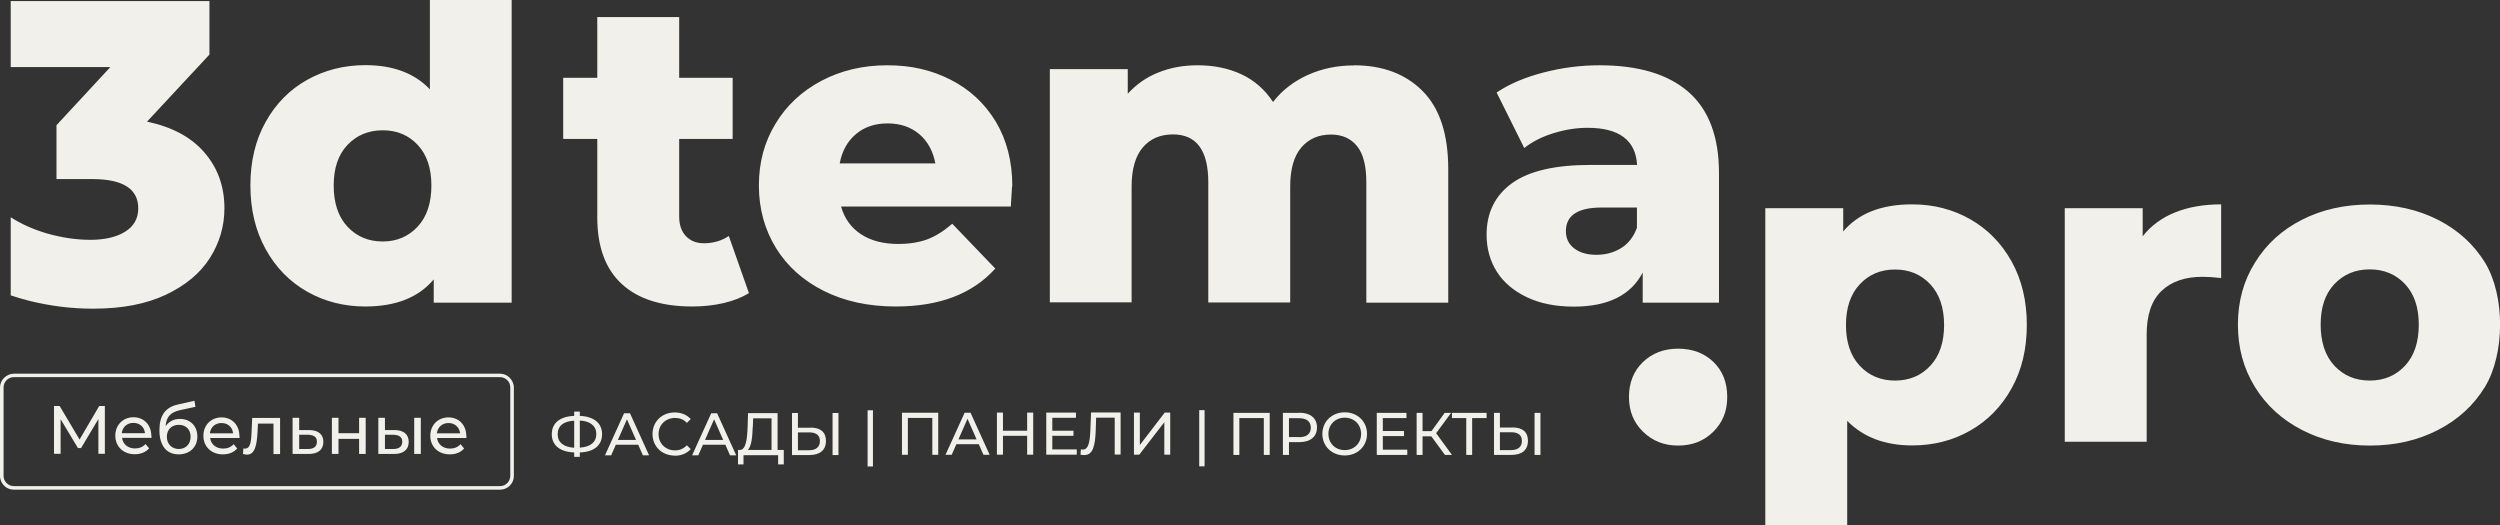 <?xml version="1.0" encoding="UTF-8"?> <svg xmlns="http://www.w3.org/2000/svg" width="890" height="187" viewBox="0 0 890 187" fill="none"><rect x="0" y="0" width="890" height="187" fill="#333333" stroke="none"/><g clip-path="url(#clip0_1551_174)"><path fill-rule="evenodd" clip-rule="evenodd" d="M568.316 90.711C571.692 90.711 574.628 89.879 577.221 88.265C579.765 86.65 581.624 84.204 582.749 81.073V73.88H570.175C561.711 73.88 557.455 76.669 557.455 82.296C557.455 84.84 558.433 86.895 560.39 88.412C562.347 89.928 564.989 90.711 568.365 90.711M569.441 23.24C583.238 23.24 593.757 26.372 601.047 32.683C608.288 38.995 611.958 48.634 611.958 61.599V107.738H584.804V97.023C580.596 105.096 572.426 109.157 560.244 109.157C553.785 109.157 548.208 108.031 543.511 105.781C538.814 103.53 535.243 100.497 532.845 96.68C530.448 92.864 529.225 88.46 529.225 83.568C529.225 75.691 532.258 69.575 538.276 65.22C544.294 60.865 553.639 58.713 566.212 58.713H582.798C582.309 49.906 576.389 45.502 565.185 45.502C561.173 45.502 557.161 46.138 553.052 47.41C548.942 48.683 545.468 50.444 542.63 52.695L532.796 32.928C537.395 29.846 542.973 27.497 549.578 25.785C556.183 24.072 562.788 23.24 569.441 23.24ZM482.012 23.24C492.237 23.24 500.408 26.323 506.475 32.439C512.541 38.555 515.575 47.802 515.575 60.181V107.738H486.415V64.927C486.415 59.104 485.339 54.798 483.137 52.059C480.936 49.319 477.853 47.9 473.841 47.9C469.438 47.9 465.916 49.416 463.274 52.499C460.632 55.581 459.311 60.23 459.311 66.443V107.689H430.151V64.877C430.151 53.526 425.944 47.851 417.577 47.851C413.076 47.851 409.505 49.368 406.863 52.45C404.221 55.532 402.851 60.181 402.851 66.394V107.64H373.74V24.61H401.481V33.368C404.563 29.992 408.184 27.448 412.44 25.785C416.697 24.072 421.296 23.24 426.335 23.24C432.157 23.24 437.392 24.317 441.991 26.47C446.59 28.622 450.308 31.901 453.195 36.304C456.473 32.096 460.632 28.916 465.622 26.665C470.612 24.415 476.092 23.289 482.012 23.289V23.24ZM315.96 43.937C311.458 43.937 307.691 45.209 304.707 47.753C301.673 50.297 299.765 53.771 298.934 58.175H332.986C332.154 53.771 330.246 50.297 327.261 47.753C324.228 45.209 320.51 43.937 316.008 43.937H315.96ZM360.286 66.345C360.286 66.345 360.139 68.939 359.846 73.538H299.423C300.646 77.843 303.043 81.121 306.566 83.421C310.089 85.721 314.492 86.846 319.825 86.846C323.788 86.846 327.261 86.259 330.197 85.182C333.132 84.057 336.068 82.198 339.003 79.654L354.317 95.604C346.244 104.606 334.453 109.108 318.895 109.108C309.159 109.108 300.646 107.249 293.307 103.579C285.968 99.909 280.244 94.772 276.232 88.265C272.22 81.709 270.165 74.32 270.165 66.052C270.165 57.783 272.122 50.542 276.085 44.035C279.999 37.527 285.479 32.439 292.426 28.769C299.374 25.1 307.202 23.24 315.862 23.24C324.521 23.24 331.665 24.953 338.416 28.378C345.168 31.803 350.501 36.744 354.464 43.252C358.378 49.759 360.384 57.441 360.384 66.345H360.286ZM266.594 104.362C264.148 105.879 261.163 107.053 257.641 107.885C254.118 108.716 250.351 109.108 246.388 109.108C235.575 109.108 227.209 106.466 221.387 101.133C215.565 95.8 212.629 87.873 212.629 77.354V49.465H200.496V27.693H212.629V6.067H241.789V27.693H260.821V49.465H241.789V77.06C241.789 80.045 242.572 82.345 244.186 84.057C245.752 85.721 247.904 86.601 250.546 86.601C253.922 86.601 256.907 85.721 259.451 84.008L266.643 104.411L266.594 104.362ZM136.257 85.965C141.247 85.965 145.406 84.204 148.684 80.681C151.962 77.158 153.576 72.266 153.576 66.052C153.576 59.838 151.962 55.092 148.733 51.618C145.504 48.144 141.345 46.383 136.257 46.383C131.169 46.383 126.961 48.144 123.683 51.618C120.405 55.092 118.791 59.887 118.791 66.052C118.791 72.217 120.405 77.158 123.683 80.681C126.961 84.204 131.169 85.965 136.257 85.965ZM182.149 0V107.738H154.408V99.469C148.978 105.928 140.856 109.108 130.043 109.108C122.46 109.108 115.562 107.346 109.348 103.824C103.135 100.301 98.193 95.261 94.573 88.705C90.952 82.149 89.142 74.614 89.142 66.003C89.142 57.392 90.952 49.857 94.573 43.398C98.193 36.891 103.135 31.901 109.348 28.427C115.562 24.953 122.509 23.192 130.043 23.192C139.975 23.192 147.608 26.078 153.038 31.803V0H182.198H182.149ZM52.301 43.301C61.206 45.16 68.006 48.781 72.752 54.26C77.498 59.74 79.895 66.345 79.895 74.125C79.895 80.485 78.183 86.357 74.758 91.787C71.333 97.219 66.098 101.573 59.102 104.9C52.105 108.227 43.446 109.891 33.122 109.891C25.539 109.891 18.053 108.961 10.666 107.151C8.268 106.564 6.018 105.879 3.816 105.145V77.354C7.681 79.8 11.938 81.709 16.635 83.079C21.919 84.595 27.105 85.378 32.193 85.378C37.281 85.378 41.538 84.4 44.62 82.442C47.702 80.485 49.219 77.745 49.219 74.174C49.219 67.226 43.739 63.752 32.829 63.752H20.108V44.573L39.287 23.877H3.816V0.391H74.562V19.424L52.301 43.35V43.301Z" fill="#F2F0EA"></path><path fill-rule="evenodd" clip-rule="evenodd" d="M843.619 135.48C848.707 135.48 852.915 133.718 856.193 130.195C859.471 126.673 861.085 121.78 861.085 115.566C861.085 109.352 859.422 104.607 856.193 101.133C852.915 97.659 848.707 95.897 843.619 95.897C838.53 95.897 834.323 97.659 831.045 101.133C827.767 104.607 826.152 109.401 826.152 115.566C826.152 121.731 827.767 126.673 831.045 130.195C834.323 133.718 838.53 135.48 843.619 135.48ZM843.619 158.622C834.714 158.622 826.691 156.763 819.547 153.093C812.404 149.424 806.778 144.287 802.766 137.779C798.705 131.223 796.699 123.835 796.699 115.566C796.699 107.298 798.705 100.007 802.766 93.5C806.778 86.944 812.355 81.855 819.499 78.235C826.593 74.614 834.665 72.804 843.668 72.804C852.67 72.804 860.743 74.614 867.886 78.235C875.029 81.855 880.606 86.944 884.618 93.402C891.908 105.292 891.761 126.086 884.618 137.779C880.606 144.335 875.029 149.424 867.886 153.093C860.743 156.763 852.67 158.622 843.668 158.622H843.619ZM762.794 84.106C765.779 80.339 769.595 77.501 774.389 75.593C779.135 73.684 784.615 72.755 790.73 72.755V98.98C788.089 98.686 785.887 98.54 784.126 98.54C777.912 98.54 773.02 100.203 769.497 103.579C765.974 106.955 764.213 112.092 764.213 119.089V157.252H735.054V74.125H762.794V84.106ZM674.631 135.48C679.768 135.48 683.927 133.718 687.205 130.195C690.483 126.673 692.097 121.829 692.097 115.713C692.097 109.597 690.483 104.753 687.205 101.231C683.927 97.708 679.719 95.946 674.631 95.946C669.543 95.946 665.335 97.708 662.057 101.231C658.779 104.753 657.165 109.597 657.165 115.713C657.165 121.829 658.779 126.673 662.057 130.195C665.335 133.718 669.543 135.48 674.631 135.48ZM680.746 72.755C688.33 72.755 695.179 74.516 701.393 78.039C707.558 81.562 712.499 86.552 716.119 93.06C719.74 99.567 721.55 107.102 721.55 115.664C721.55 124.226 719.74 131.81 716.119 138.268C712.499 144.776 707.606 149.766 701.393 153.289C695.228 156.812 688.33 158.573 680.746 158.573C671.01 158.573 663.329 155.638 657.605 149.815V186.902H628.445V74.125H656.186V82.394C661.617 75.935 669.787 72.755 680.698 72.755H680.746Z" fill="#F2F0EA"></path><path fill-rule="evenodd" clip-rule="evenodd" d="M597.378 158.622C592.485 158.622 588.327 157.008 584.951 153.729C581.575 150.451 579.912 146.341 579.912 141.302C579.912 136.262 581.575 132.055 584.902 128.874C588.229 125.694 592.388 124.128 597.427 124.128C602.466 124.128 606.723 125.694 610.001 128.874C613.279 132.055 614.893 136.165 614.893 141.302C614.893 146.439 613.23 150.451 609.903 153.729C606.576 157.008 602.417 158.622 597.427 158.622" fill="#F2F0EA"></path><path d="M159.692 150.598C161.943 150.598 163.557 152.115 163.802 154.268H155.533C155.778 152.066 157.442 150.598 159.643 150.598M166.003 155.246C166.003 151.283 163.361 148.592 159.643 148.592C155.925 148.592 153.185 151.332 153.185 155.148C153.185 158.965 155.974 161.754 160.132 161.754C162.285 161.754 164.046 161.02 165.221 159.65L163.949 158.133C163.019 159.16 161.747 159.699 160.23 159.699C157.686 159.699 155.876 158.182 155.582 155.931H166.052C166.052 155.931 166.052 155.442 166.052 155.246H166.003ZM139.975 159.845H137.04V154.757H139.975C142.079 154.855 143.204 155.54 143.204 157.252C143.204 158.965 142.079 159.845 139.975 159.845ZM147.461 161.607H149.809V148.739H147.461V161.607ZM140.513 153.093H137.04V148.739H134.691V161.607H140.122C143.596 161.656 145.504 160.09 145.504 157.301C145.504 154.659 143.742 153.142 140.513 153.093ZM118.154 161.607H120.503V156.225H127.842V161.607H130.19V148.739H127.842V154.219H120.503V148.739H118.154V161.607ZM109.593 159.845H106.51V154.757H109.593C111.745 154.855 112.822 155.54 112.822 157.252C112.822 158.965 111.745 159.845 109.593 159.845ZM110.131 153.093H106.51V148.739H104.162V161.607H109.739C113.213 161.656 115.121 160.09 115.121 157.301C115.121 154.659 113.36 153.142 110.082 153.093H110.131ZM89.778 148.739L89.582 153.485C89.435 156.518 89.338 159.699 87.234 159.699C87.087 159.699 86.891 159.699 86.647 159.65L86.5 161.607C87.038 161.754 87.478 161.851 87.919 161.851C90.854 161.851 91.441 158.231 91.686 153.681L91.833 150.794H97.361V161.656H99.71V148.788H89.827L89.778 148.739ZM78.868 150.598C81.118 150.598 82.781 152.115 82.977 154.268H74.709C74.954 152.066 76.617 150.598 78.819 150.598H78.868ZM85.228 155.246C85.228 151.283 82.586 148.592 78.868 148.592C75.149 148.592 72.409 151.332 72.409 155.148C72.409 158.965 75.198 161.754 79.357 161.754C81.509 161.754 83.271 161.02 84.445 159.65L83.173 158.133C82.243 159.16 80.971 159.699 79.455 159.699C76.91 159.699 75.1 158.182 74.807 155.931H85.277C85.277 155.931 85.277 155.442 85.277 155.246H85.228ZM63.652 159.845C61.157 159.845 59.395 158.035 59.395 155.491C59.395 152.947 61.108 151.234 63.652 151.234C66.196 151.234 67.859 152.947 67.859 155.491C67.859 158.035 66.147 159.845 63.652 159.845ZM64.043 149.13C61.89 149.13 60.08 150.06 58.955 151.723C59.2 148.347 60.765 146.733 64.141 145.999L69.572 144.825L69.229 142.672L63.358 143.993C58.906 144.971 56.753 147.858 56.753 153.191C56.753 158.524 59.2 161.754 63.603 161.754C67.566 161.754 70.257 159.16 70.257 155.393C70.257 151.626 67.713 149.13 64.043 149.13ZM47.506 150.549C49.757 150.549 51.42 152.066 51.616 154.219H43.348C43.592 152.017 45.256 150.549 47.457 150.549H47.506ZM53.867 155.197C53.867 151.234 51.225 148.543 47.506 148.543C43.788 148.543 41.048 151.283 41.048 155.099C41.048 158.916 43.837 161.705 47.996 161.705C50.148 161.705 51.91 160.971 53.084 159.601L51.812 158.084C50.882 159.111 49.61 159.65 48.093 159.65C45.549 159.65 43.739 158.133 43.446 155.882H53.916C53.916 155.882 53.965 155.393 53.965 155.197H53.867ZM37.33 161.558V144.531H35.324L28.328 156.469L21.233 144.531H19.227V161.558H21.576V149.228L27.741 159.503H28.866L35.03 149.179V161.558H37.379H37.33Z" fill="#F2F0EA"></path><path d="M426.922 166.01H428.83V145.999H426.922V166.01ZM403.634 161.851H405.591L414.495 150.305V161.851H416.599V146.88H414.642L405.786 158.427V146.88H403.683V161.851H403.634ZM388.418 146.88L388.173 153.191C387.978 157.839 387.342 160.041 385.482 160.041C385.238 160.041 385.042 160.041 384.797 159.943L384.651 161.851C385.14 161.998 385.58 161.998 386.021 161.998C388.956 161.998 389.886 159.063 390.081 153.093L390.228 148.69H396.833V161.803H398.937V146.831H388.369L388.418 146.88ZM374.621 159.992V155.148H382.155V153.338H374.621V148.739H383.036V146.88H372.468V161.851H383.33V159.992H374.572H374.621ZM365.668 146.88V153.338H357.057V146.88H354.904V161.851H357.057V155.148H365.668V161.851H367.82V146.88H365.668ZM341.205 156.421L344.434 149.081L347.663 156.421H341.205ZM350.06 161.9H352.311L345.51 146.929H343.407L336.606 161.9H338.808L340.471 158.133H348.446L350.109 161.9H350.06ZM321.097 146.929V161.9H323.2V148.788H331.909V161.9H334.013V146.929H321.097ZM308.865 166.059H310.773V146.048H308.865V166.059ZM537.934 160.237H533.971V153.876H537.934C540.429 153.876 541.799 154.855 541.799 156.959C541.799 159.063 540.429 160.237 537.934 160.237ZM546.3 161.949H548.404V146.978H546.3V161.949ZM538.423 152.213H533.971V146.978H531.867V161.949H538.031C541.799 161.949 543.951 160.237 543.951 156.91C543.951 153.778 541.994 152.164 538.423 152.164V152.213ZM529.225 146.978H516.896V148.837H521.984V161.949H524.088V148.837H529.225V146.978ZM514.449 161.949H516.896L511.269 154.219L516.602 146.978H514.303L509.606 153.485H506.426V146.978H504.322V161.949H506.426V155.344H509.557L514.401 161.949H514.449ZM492.286 160.09V155.246H499.821V153.436H492.286V148.837H500.701V146.978H490.134V161.949H500.995V160.09H492.286ZM478.734 160.237C475.358 160.237 472.912 157.79 472.912 154.463C472.912 151.136 475.407 148.69 478.734 148.69C482.061 148.69 484.556 151.136 484.556 154.463C484.556 157.79 482.061 160.237 478.734 160.237ZM478.734 162.145C483.284 162.145 486.66 158.867 486.66 154.463C486.66 150.06 483.284 146.782 478.734 146.782C474.184 146.782 470.759 150.06 470.759 154.463C470.759 158.867 474.135 162.145 478.734 162.145ZM462.491 155.589H458.87V148.886H462.491C465.231 148.886 466.649 150.109 466.649 152.262C466.649 154.415 465.231 155.638 462.491 155.638V155.589ZM462.54 146.978H456.718V161.949H458.87V157.399H462.589C466.503 157.399 468.851 155.442 468.851 152.164C468.851 148.886 466.503 146.929 462.589 146.929L462.54 146.978ZM439.105 146.978V161.949H441.208V148.837H449.917V161.949H452.021V146.978H439.105ZM288.023 160.286H284.06V153.925H288.023C290.518 153.925 291.888 154.904 291.888 157.008C291.888 159.112 290.518 160.286 288.023 160.286ZM296.389 161.998H298.493V147.026H296.389V161.998ZM288.512 152.262H284.06V147.026H281.956V161.998H288.121C291.839 161.998 294.041 160.286 294.041 156.959C294.041 153.827 292.084 152.213 288.512 152.213V152.262ZM268.013 152.066L268.111 148.935H274.667V160.188H266.203C267.475 159.014 267.866 155.736 267.964 152.066H268.013ZM276.819 160.188V147.075H266.3L266.154 151.87C266.007 156.421 265.518 160.041 263.463 160.188H262.729V165.325H264.686V162.047H277.015V165.325H279.021V160.188H276.819ZM250.987 156.616L254.216 149.277L257.445 156.616H250.987ZM259.842 162.096H262.093L255.292 147.124H253.188L246.388 162.096H248.589L250.253 158.329H258.228L259.891 162.096H259.842ZM240.174 162.243C242.523 162.243 244.529 161.411 245.899 159.894L244.529 158.524C243.354 159.748 241.936 160.335 240.321 160.335C236.945 160.335 234.45 157.888 234.45 154.561C234.45 151.234 236.945 148.788 240.321 148.788C241.984 148.788 243.403 149.326 244.529 150.549L245.899 149.179C244.529 147.663 242.523 146.831 240.223 146.831C235.673 146.831 232.297 150.06 232.297 154.512C232.297 158.965 235.673 162.194 240.223 162.194L240.174 162.243ZM219.968 156.616L223.197 149.277L226.426 156.616H219.968ZM228.824 162.096H231.074L224.274 147.124H222.17L215.369 162.096H217.571L219.234 158.329H227.209L228.873 162.096H228.824ZM198.539 154.561C198.539 151.626 200.594 149.962 204.41 149.766V159.405C200.692 159.16 198.539 157.546 198.539 154.61V154.561ZM206.416 159.356V149.717C210.134 149.913 212.287 151.626 212.287 154.512C212.287 157.399 210.232 159.112 206.416 159.356ZM214.342 154.561C214.342 150.647 211.406 148.25 206.416 148.054V146.537H204.41V148.054C199.371 148.25 196.435 150.598 196.435 154.561C196.435 158.524 199.322 160.873 204.41 161.069V162.634H206.416V161.069C211.455 160.922 214.342 158.524 214.342 154.561Z" fill="#F2F0EA"></path><path d="M177.941 134.256H4.941C3.914 134.256 2.984 134.697 2.348 135.333C1.663 136.018 1.272 136.947 1.272 137.926V169.386C1.272 170.414 1.663 171.343 2.348 171.979C3.033 172.664 3.963 173.056 4.941 173.056H177.99C179.018 173.056 179.947 172.664 180.583 171.979C181.268 171.294 181.66 170.365 181.66 169.386V137.926C181.66 136.898 181.268 135.969 180.583 135.333C179.898 134.648 178.969 134.256 177.99 134.256M4.941 133.033H177.99C179.36 133.033 180.583 133.571 181.464 134.501C182.345 135.382 182.932 136.605 182.932 137.975V169.435C182.932 170.805 182.393 172.028 181.464 172.909C180.583 173.79 179.36 174.328 177.99 174.328H4.941C3.572 174.328 2.348 173.79 1.468 172.909C0.587 172.028 0 170.805 0 169.435V137.975C0 136.605 0.538 135.382 1.468 134.501C2.348 133.62 3.572 133.033 4.941 133.033Z" fill="#F2F0EA"></path></g><defs><clipPath id="clip0_1551_174"><rect width="890" height="187" fill="white"></rect></clipPath></defs></svg> 